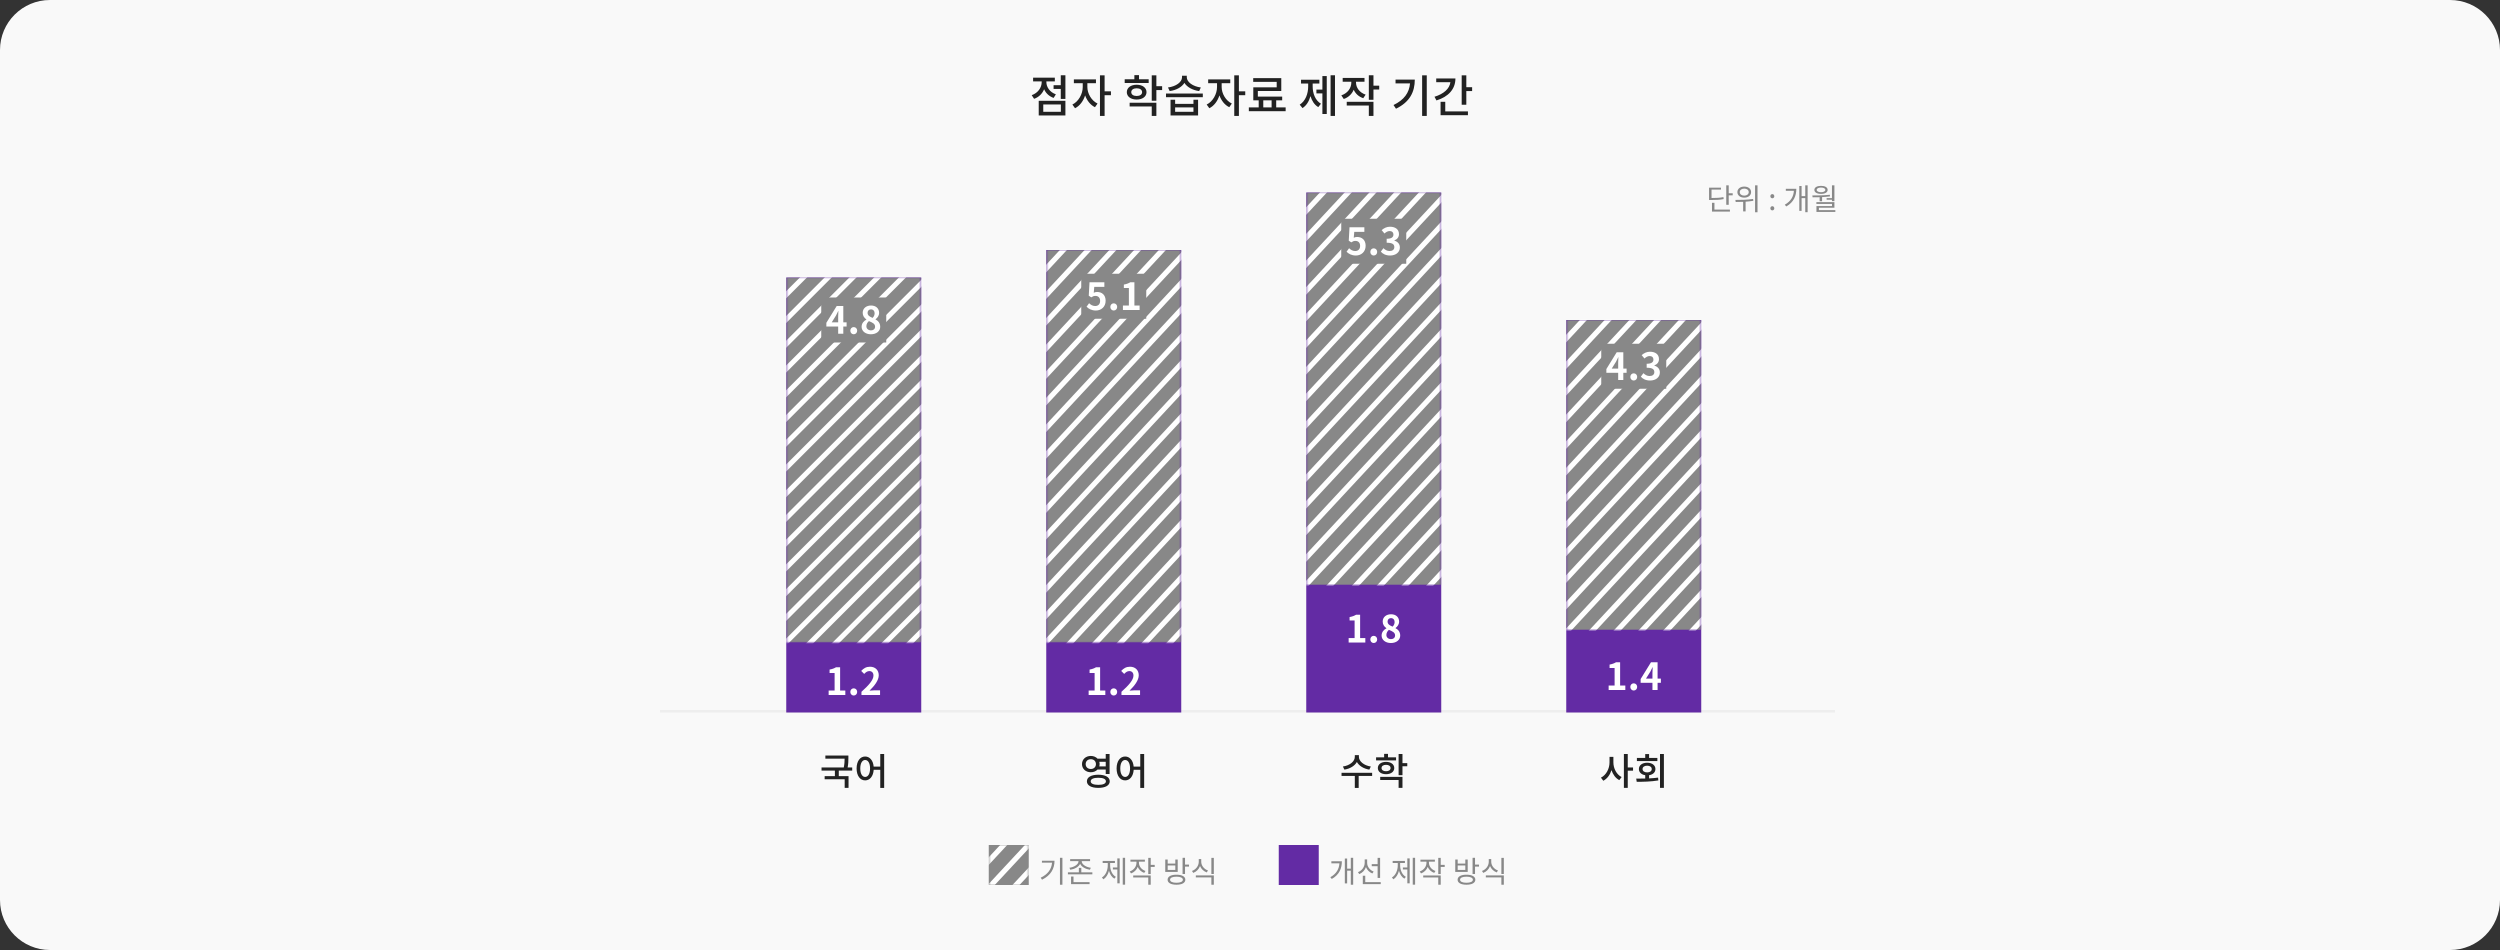 <svg width="1000" height="380" viewBox="0 0 1000 380" fill="none" xmlns="http://www.w3.org/2000/svg">
<rect x="0" y="0" width="1000" height="380" fill="#333333" stroke="none"/>
<path d="M0 20C0 8.954 8.954 0 20 0H980C991.046 0 1000 8.954 1000 20V360C1000 371.046 991.046 380 980 380H20C8.954 380 0 371.046 0 360V20Z" fill="#F9F9F9"/>
<path d="M422.347 37.728L421.447 39.168C419.647 38.538 418.333 37.278 417.649 35.694C416.929 37.44 415.561 38.862 413.635 39.528L412.681 38.07C415.201 37.188 416.677 35.046 416.677 32.832V32.562H413.239V31.068H421.933V32.562H418.549V32.832C418.549 34.848 419.935 36.882 422.347 37.728ZM417.307 41.796V44.712H424.345V41.796H417.307ZM415.489 46.188V40.32H426.163V46.188H415.489ZM424.309 30.114H426.163V39.582H424.309V35.586H421.429V34.074H424.309V30.114ZM434.946 33.282V34.848C434.946 37.368 436.548 40.248 439.014 41.418L437.988 42.876C436.17 42.012 434.784 40.212 434.046 38.16C433.326 40.428 431.886 42.372 430.014 43.29L428.952 41.814C431.436 40.626 433.092 37.548 433.092 34.848V33.282H429.546V31.752H438.384V33.282H434.946ZM444.378 36.54V38.07H441.84V46.386H439.986V30.132H441.84V36.54H444.378ZM459.471 31.716V33.192H449.877V31.716H453.747V30.042H455.601V31.716H459.471ZM452.505 36.864C452.505 37.818 453.369 38.394 454.665 38.394C455.961 38.394 456.843 37.818 456.843 36.864C456.843 35.892 455.961 35.316 454.665 35.316C453.369 35.316 452.505 35.892 452.505 36.864ZM458.607 36.864C458.607 38.628 457.005 39.816 454.665 39.816C452.325 39.816 450.723 38.628 450.723 36.864C450.723 35.082 452.325 33.894 454.665 33.894C457.005 33.894 458.607 35.082 458.607 36.864ZM451.857 42.588V41.094H462.549V46.386H460.695V42.588H451.857ZM464.853 34.488V36.018H462.549V40.302H460.695V30.132H462.549V34.488H464.853ZM480.332 34.992L479.666 36.432C477.02 36.072 474.824 34.848 473.762 33.156C472.718 34.848 470.522 36.072 467.876 36.432L467.192 34.992C470.45 34.578 472.808 32.814 472.808 30.924V30.294H474.716V30.924C474.716 32.796 477.11 34.578 480.332 34.992ZM477.38 44.712V42.966H470.054V44.712H477.38ZM477.38 41.544V39.888H479.234V46.188H468.218V39.888H470.054V41.544H477.38ZM466.4 37.404H481.124V38.88H466.4V37.404ZM488.665 33.282V34.848C488.665 37.368 490.267 40.248 492.733 41.418L491.707 42.876C489.889 42.012 488.503 40.212 487.765 38.16C487.045 40.428 485.605 42.372 483.733 43.29L482.671 41.814C485.155 40.626 486.811 37.548 486.811 34.848V33.282H483.265V31.752H492.103V33.282H488.665ZM498.097 36.54V38.07H495.559V46.386H493.705V30.132H495.559V36.54H498.097ZM505.313 40.14V42.948H508.643V40.14H505.313ZM510.479 42.948H514.259V44.478H499.535V42.948H503.477V40.14H501.317V34.92H510.677V32.76H501.281V31.266H512.513V36.396H503.135V38.646H512.873V40.14H510.479V42.948ZM525.069 33.426V34.596C525.069 37.368 526.113 40.176 528.381 41.49L527.301 42.84C525.771 41.94 524.763 40.338 524.187 38.448C523.611 40.5 522.567 42.246 521.001 43.236L519.885 41.868C522.189 40.428 523.269 37.494 523.269 34.596V33.426H520.407V31.896H527.751V33.426H525.069ZM528.957 35.838V30.438H530.703V45.594H528.957V37.35H526.563V35.838H528.957ZM532.233 30.114H533.997V46.368H532.233V30.114ZM546.253 37.854L545.299 39.276C543.481 38.682 542.185 37.44 541.483 35.892C540.763 37.602 539.413 38.934 537.505 39.6L536.533 38.142C539.107 37.278 540.529 35.208 540.529 32.976V32.688H537.073V31.176H545.803V32.688H542.401V32.976C542.401 35.028 543.769 37.026 546.253 37.854ZM538.693 42.21V40.716H549.385V46.386H547.531V42.21H538.693ZM551.689 34.272V35.802H549.385V39.924H547.531V30.114H549.385V34.272H551.689ZM558.215 31.842H565.919C565.919 36.684 563.975 40.788 558.395 43.488L557.405 42.012C561.671 39.96 563.687 37.098 564.011 33.354H558.215V31.842ZM568.853 30.132H570.707V46.386H568.853V30.132ZM574.486 31.374H582.172C582.172 35.676 579.31 38.736 574.576 40.176L573.802 38.7C577.528 37.566 579.832 35.46 580.156 32.886H574.486V31.374ZM578.104 40.716V44.568H587.176V46.08H576.232V40.716H578.104ZM586.528 34.884H588.85V36.414H586.528V41.904H584.674V30.132H586.528V34.884Z" fill="#222222"/>
<path d="M340.885 308.24H335.515V310.46H339.415V315.155H337.87V311.705H329.86V310.46H333.955V308.24H328.615V306.995H337.51C337.81 305.54 337.84 304.445 337.84 303.47H330.145V302.225H339.355V303.26C339.355 304.28 339.355 305.45 339.055 306.995H340.885V308.24ZM346.059 310.775C347.229 310.775 348.024 309.515 348.024 307.37C348.024 305.27 347.229 303.995 346.059 303.995C344.904 303.995 344.109 305.27 344.109 307.37C344.109 309.515 344.904 310.775 346.059 310.775ZM352.104 301.595H353.664V315.185H352.104V307.91H349.479C349.299 310.535 347.919 312.155 346.059 312.155C344.064 312.155 342.639 310.31 342.639 307.37C342.639 304.46 344.064 302.6 346.059 302.6C347.874 302.6 349.254 304.16 349.464 306.65H352.104V301.595Z" fill="#222222"/>
<path d="M434.265 305.645C434.265 306.815 435.135 307.595 436.335 307.595C437.505 307.595 438.375 306.815 438.375 305.645C438.375 304.46 437.505 303.68 436.335 303.68C435.135 303.68 434.265 304.46 434.265 305.645ZM442.29 304.73H439.725C439.8 305.015 439.845 305.315 439.845 305.645C439.845 305.975 439.8 306.275 439.71 306.56H442.29V304.73ZM442.29 307.805H439.02C438.39 308.495 437.43 308.9 436.335 308.9C434.31 308.9 432.795 307.55 432.795 305.645C432.795 303.725 434.31 302.375 436.335 302.375C437.445 302.375 438.39 302.795 439.02 303.47H442.29V301.595H443.835V309.59H442.29V307.805ZM439.32 313.94C441.255 313.94 442.365 313.445 442.365 312.515C442.365 311.615 441.255 311.105 439.32 311.105C437.4 311.105 436.275 311.615 436.275 312.515C436.275 313.445 437.4 313.94 439.32 313.94ZM439.32 309.89C442.14 309.89 443.895 310.865 443.895 312.515C443.895 314.18 442.14 315.155 439.32 315.155C436.5 315.155 434.76 314.18 434.76 312.515C434.76 310.865 436.5 309.89 439.32 309.89ZM450.059 310.775C451.229 310.775 452.024 309.515 452.024 307.37C452.024 305.27 451.229 303.995 450.059 303.995C448.904 303.995 448.109 305.27 448.109 307.37C448.109 309.515 448.904 310.775 450.059 310.775ZM456.104 301.595H457.664V315.185H456.104V307.91H453.479C453.299 310.535 451.919 312.155 450.059 312.155C448.064 312.155 446.639 310.31 446.639 307.37C446.639 304.46 448.064 302.6 450.059 302.6C451.874 302.6 453.254 304.16 453.464 306.65H456.104V301.595Z" fill="#222222"/>
<path d="M548.33 306.605L547.73 307.85C545.48 307.49 543.635 306.35 542.75 304.79C541.88 306.365 540.005 307.49 537.755 307.85L537.155 306.605C539.915 306.215 541.925 304.55 541.925 302.765V302.045H543.56V302.765C543.56 304.52 545.6 306.215 548.33 306.605ZM548.855 309.125V310.385H543.47V315.17H541.925V310.385H536.615V309.125H548.855ZM558.424 302.93V304.16H550.429V302.93H553.654V301.535H555.199V302.93H558.424ZM552.619 307.22C552.619 308.015 553.339 308.495 554.419 308.495C555.499 308.495 556.234 308.015 556.234 307.22C556.234 306.41 555.499 305.93 554.419 305.93C553.339 305.93 552.619 306.41 552.619 307.22ZM557.704 307.22C557.704 308.69 556.369 309.68 554.419 309.68C552.469 309.68 551.134 308.69 551.134 307.22C551.134 305.735 552.469 304.745 554.419 304.745C556.369 304.745 557.704 305.735 557.704 307.22ZM552.079 311.99V310.745H560.989V315.155H559.444V311.99H552.079ZM562.909 305.24V306.515H560.989V310.085H559.444V301.61H560.989V305.24H562.909Z" fill="#222222"/>
<path d="M645.355 302.735V304.955C645.355 307.37 646.615 309.815 648.655 310.82L647.71 312.05C646.255 311.3 645.175 309.83 644.59 308.06C644.005 309.935 642.865 311.51 641.32 312.305L640.375 311.06C642.49 310.025 643.81 307.46 643.81 304.955V302.735H645.355ZM653.215 306.98V308.255H651.1V315.155H649.555V301.61H651.1V306.98H653.215ZM662.949 303.185V304.43H654.759V303.185H658.089V301.625H659.634V303.185H662.949ZM657.024 307.61C657.024 308.45 657.774 308.96 658.869 308.96C659.949 308.96 660.699 308.45 660.699 307.61C660.699 306.785 659.949 306.275 658.869 306.275C657.774 306.275 657.024 306.785 657.024 307.61ZM659.634 310.085V311.36C660.849 311.285 662.079 311.21 663.234 311.045L663.339 312.17C660.354 312.68 657.144 312.725 654.684 312.725L654.489 311.45C655.569 311.45 656.814 311.45 658.089 311.405V310.085C656.559 309.845 655.554 308.915 655.554 307.61C655.554 306.095 656.904 305.09 658.869 305.09C660.819 305.09 662.169 306.095 662.169 307.61C662.169 308.93 661.164 309.845 659.634 310.085ZM663.999 301.595H665.559V315.155H663.999V301.595Z" fill="#222222"/>
<path d="M264 284.5H734" stroke="#EEEEEE"/>
<path d="M680.5 128H626.5V285H680.5V128Z" fill="#632BA4"/>
<path d="M576.5 77H522.5V285H576.5V77Z" fill="#632BA4"/>
<path d="M472.5 100H418.5V285H472.5V100Z" fill="#632BA4"/>
<path d="M368.5 111H314.5V285H368.5V111Z" fill="#632BA4"/>
<path d="M689.364 78.84L689.472 79.632C687.996 79.932 686.724 80.004 684.468 80.004H683.628V75.06H688.392V75.852H684.612V79.2C686.736 79.2 687.96 79.116 689.364 78.84ZM685.776 81.132V83.844H691.968V84.648H684.792V81.132H685.776ZM691.488 77.316H693.084V78.132H691.488V81.912H690.504V74.124H691.488V77.316ZM697.703 75.444C696.647 75.444 695.903 76.008 695.903 76.848C695.903 77.688 696.647 78.252 697.703 78.252C698.747 78.252 699.491 77.688 699.491 76.848C699.491 76.008 698.747 75.444 697.703 75.444ZM697.703 79.056C696.095 79.056 694.955 78.156 694.955 76.848C694.955 75.528 696.095 74.628 697.703 74.628C699.299 74.628 700.439 75.528 700.439 76.848C700.439 78.156 699.299 79.056 697.703 79.056ZM701.243 79.584L701.327 80.316C700.307 80.496 699.263 80.616 698.243 80.676V84.552H697.259V80.736C696.191 80.784 695.171 80.796 694.283 80.796L694.151 79.968C696.155 79.968 698.879 79.944 701.243 79.584ZM702.023 74.136H703.007V84.9H702.023V74.136ZM708.93 79.32C708.498 79.32 708.138 78.972 708.138 78.492C708.138 77.988 708.498 77.64 708.93 77.64C709.362 77.64 709.722 77.988 709.722 78.492C709.722 78.972 709.362 79.32 708.93 79.32ZM708.93 84.156C708.498 84.156 708.138 83.82 708.138 83.328C708.138 82.836 708.498 82.476 708.93 82.476C709.362 82.476 709.722 82.836 709.722 83.328C709.722 83.82 709.362 84.156 708.93 84.156ZM714.329 75.516H718.529C718.529 78.288 717.557 80.856 714.497 82.584L713.921 81.876C716.393 80.496 717.413 78.552 717.557 76.32H714.329V75.516ZM722.105 74.124H723.053V84.888H722.105V79.26H720.641V84.348H719.717V74.412H720.641V78.456H722.105V74.124ZM730.648 79.248H732.784V74.136H733.768V80.46H732.784V79.896H730.648V79.248ZM728.404 75.024C727.36 75.024 726.676 75.384 726.676 75.96C726.676 76.512 727.36 76.884 728.404 76.884C729.46 76.884 730.132 76.512 730.132 75.96C730.132 75.384 729.46 75.024 728.404 75.024ZM728.404 77.556C726.808 77.556 725.752 76.944 725.752 75.96C725.752 74.952 726.808 74.34 728.404 74.34C730 74.34 731.056 74.952 731.056 75.96C731.056 76.944 730 77.556 728.404 77.556ZM727.852 80.496V78.888C726.856 78.912 725.908 78.924 725.044 78.924L724.924 78.18C727 78.18 729.628 78.168 731.932 77.904L731.992 78.552C730.948 78.696 729.88 78.78 728.836 78.84V80.496H727.852ZM727.552 84.048H734.14V84.768H726.58V82.428H732.808V81.564H726.556V80.856H733.768V83.1H727.552V84.048Z" fill="#888888"/>
<mask id="mask0_0_143" style="mask-type:luminance" maskUnits="userSpaceOnUse" x="314" y="111" width="55" height="146">
<path d="M368.5 111H314.5V257H368.5V111Z" fill="white"/>
</mask>
<g mask="url(#mask0_0_143)">
<path d="M368.5 111H314.5V257H368.5V111Z" fill="#888888"/>
<path d="M377.002 56.764L375.588 55.35L272.35 158.588L273.765 160.002L377.002 56.764Z" fill="white"/>
<path d="M379.476 133.839L378.062 132.425L274.824 235.662L276.239 237.077L379.476 133.839Z" fill="white"/>
<path d="M386.901 205.964L385.487 204.55L282.249 307.787L283.664 309.202L386.901 205.964Z" fill="white"/>
<path d="M381.951 61.715L380.537 60.3L277.299 163.538L278.714 164.952L381.951 61.715Z" fill="white"/>
<path d="M384.426 138.788L383.012 137.374L279.774 240.612L281.189 242.026L384.426 138.788Z" fill="white"/>
<path d="M391.851 210.913L390.437 209.499L287.199 312.737L288.614 314.151L391.851 210.913Z" fill="white"/>
<path d="M386.901 66.663L385.487 65.249L282.249 168.487L283.664 169.901L386.901 66.663Z" fill="white"/>
<path d="M389.376 143.738L387.962 142.324L284.724 245.562L286.139 246.976L389.376 143.738Z" fill="white"/>
<path d="M396.8 215.863L395.386 214.449L292.148 317.687L293.563 319.101L396.8 215.863Z" fill="white"/>
<path d="M391.851 71.613L390.437 70.199L287.199 173.437L288.614 174.851L391.851 71.613Z" fill="white"/>
<path d="M394.325 148.688L392.911 147.274L289.673 250.512L291.088 251.926L394.325 148.688Z" fill="white"/>
<path d="M401.75 220.813L400.336 219.399L297.098 322.637L298.513 324.051L401.75 220.813Z" fill="white"/>
<path d="M396.801 76.563L395.387 75.149L292.149 178.387L293.564 179.801L396.801 76.563Z" fill="white"/>
<path d="M399.275 153.638L397.861 152.224L294.623 255.462L296.038 256.876L399.275 153.638Z" fill="white"/>
<path d="M406.7 225.763L405.286 224.349L302.049 327.587L303.463 329.001L406.7 225.763Z" fill="white"/>
<path d="M401.75 81.513L400.336 80.099L297.098 183.337L298.513 184.751L401.75 81.513Z" fill="white"/>
<path d="M404.225 158.587L402.811 157.173L299.574 260.41L300.988 261.825L404.225 158.587Z" fill="white"/>
<path d="M411.65 230.712L410.236 229.298L306.998 332.535L308.413 333.95L411.65 230.712Z" fill="white"/>
<path d="M406.7 86.462L405.286 85.048L302.049 188.285L303.463 189.7L406.7 86.462Z" fill="white"/>
<path d="M409.175 163.537L407.761 162.123L304.524 265.361L305.938 266.775L409.175 163.537Z" fill="white"/>
<path d="M416.599 235.662L415.185 234.248L311.948 337.486L313.362 338.9L416.599 235.662Z" fill="white"/>
<path d="M411.65 91.412L410.236 89.998L306.998 193.236L308.413 194.65L411.65 91.412Z" fill="white"/>
<path d="M414.124 168.487L412.71 167.073L309.472 270.311L310.887 271.725L414.124 168.487Z" fill="white"/>
<path d="M421.549 240.612L420.135 239.198L316.898 342.436L318.312 343.85L421.549 240.612Z" fill="white"/>
</g>
<mask id="mask1_0_143" style="mask-type:luminance" maskUnits="userSpaceOnUse" x="418" y="100" width="55" height="157">
<path d="M472.5 100H418.5V257H472.5V100Z" fill="white"/>
</mask>
<g mask="url(#mask1_0_143)">
<path d="M472.5 100H418.5V257H472.5V100Z" fill="#888888"/>
<path d="M479.588 40.157L481.002 41.678L377.765 152.693L376.35 151.173L479.588 40.157Z" fill="white"/>
<path d="M482.062 123.04L483.476 124.56L380.239 235.576L378.824 234.055L482.062 123.04Z" fill="white"/>
<path d="M489.487 200.598L490.901 202.118L387.664 313.134L386.249 311.614L489.487 200.598Z" fill="white"/>
<path d="M484.537 45.48L485.951 47.001L382.714 158.017L381.299 156.496L484.537 45.48Z" fill="white"/>
<path d="M487.012 128.361L488.426 129.882L385.189 240.897L383.774 239.377L487.012 128.361Z" fill="white"/>
<path d="M494.437 205.92L495.851 207.441L392.614 318.456L391.199 316.936L494.437 205.92Z" fill="white"/>
<path d="M489.487 50.802L490.901 52.322L387.664 163.338L386.249 161.818L489.487 50.802Z" fill="white"/>
<path d="M491.962 133.684L493.376 135.204L390.139 246.22L388.724 244.7L491.962 133.684Z" fill="white"/>
<path d="M499.386 211.243L500.8 212.763L397.563 323.779L396.148 322.259L499.386 211.243Z" fill="white"/>
<path d="M494.437 56.126L495.851 57.646L392.614 168.662L391.199 167.141L494.437 56.126Z" fill="white"/>
<path d="M496.911 139.007L498.325 140.528L395.088 251.543L393.673 250.023L496.911 139.007Z" fill="white"/>
<path d="M504.336 216.566L505.75 218.087L402.513 329.102L401.098 327.582L504.336 216.566Z" fill="white"/>
<path d="M499.387 61.448L500.801 62.968L397.564 173.984L396.149 172.464L499.387 61.448Z" fill="white"/>
<path d="M501.861 144.329L503.275 145.849L400.038 256.865L398.623 255.345L501.861 144.329Z" fill="white"/>
<path d="M509.286 221.888L510.7 223.408L407.463 334.424L406.048 332.904L509.286 221.888Z" fill="white"/>
<path d="M504.336 66.77L505.75 68.291L402.513 179.307L401.098 177.786L504.336 66.77Z" fill="white"/>
<path d="M506.811 149.652L508.225 151.173L404.988 262.188L403.573 260.668L506.811 149.652Z" fill="white"/>
<path d="M514.236 227.211L515.65 228.732L412.413 339.747L410.998 338.227L514.236 227.211Z" fill="white"/>
<path d="M509.286 72.093L510.7 73.614L407.463 184.629L406.048 183.109L509.286 72.093Z" fill="white"/>
<path d="M511.761 154.975L513.175 156.495L409.938 267.511L408.523 265.991L511.761 154.975Z" fill="white"/>
<path d="M519.185 232.534L520.599 234.054L417.362 345.07L415.947 343.55L519.185 232.534Z" fill="white"/>
<path d="M514.236 77.416L515.65 78.937L412.413 189.953L410.998 188.432L514.236 77.416Z" fill="white"/>
<path d="M516.71 160.297L518.124 161.818L414.887 272.833L413.472 271.313L516.71 160.297Z" fill="white"/>
<path d="M524.135 237.856L525.549 239.377L422.312 350.392L420.897 348.872L524.135 237.856Z" fill="white"/>
</g>
<mask id="mask2_0_143" style="mask-type:luminance" maskUnits="userSpaceOnUse" x="522" y="77" width="55" height="158">
<path d="M576.5 77.001H522.5V234H576.5V77.001Z" fill="white"/>
</mask>
<g mask="url(#mask2_0_143)">
<path d="M576.5 77.001H522.5V234H576.5V77.001Z" fill="#888888"/>
<path d="M583.588 17.157L585.002 18.677L481.765 129.693L480.35 128.173L583.588 17.157Z" fill="white"/>
<path d="M586.062 100.04L587.476 101.56L484.239 212.576L482.824 211.055L586.062 100.04Z" fill="white"/>
<path d="M593.487 177.598L594.901 179.118L491.664 290.134L490.249 288.614L593.487 177.598Z" fill="white"/>
<path d="M588.537 22.48L589.951 24.001L486.714 135.017L485.299 133.496L588.537 22.48Z" fill="white"/>
<path d="M591.012 105.361L592.426 106.882L489.189 217.897L487.774 216.377L591.012 105.361Z" fill="white"/>
<path d="M598.437 182.92L599.851 184.441L496.614 295.456L495.199 293.936L598.437 182.92Z" fill="white"/>
<path d="M593.487 27.802L594.901 29.323L491.664 140.338L490.249 138.818L593.487 27.802Z" fill="white"/>
<path d="M595.962 110.685L597.376 112.205L494.139 223.221L492.724 221.7L595.962 110.685Z" fill="white"/>
<path d="M603.386 188.243L604.8 189.763L501.563 300.779L500.148 299.259L603.386 188.243Z" fill="white"/>
<path d="M598.437 33.126L599.851 34.646L496.614 145.662L495.199 144.141L598.437 33.126Z" fill="white"/>
<path d="M600.911 116.007L602.325 117.528L499.088 228.543L497.673 227.023L600.911 116.007Z" fill="white"/>
<path d="M608.336 193.566L609.75 195.087L506.513 306.102L505.098 304.582L608.336 193.566Z" fill="white"/>
<path d="M603.387 38.448L604.801 39.968L501.564 150.984L500.149 149.464L603.387 38.448Z" fill="white"/>
<path d="M605.861 121.33L607.275 122.85L504.038 233.866L502.623 232.345L605.861 121.33Z" fill="white"/>
<path d="M613.286 198.888L614.7 200.408L511.463 311.424L510.048 309.904L613.286 198.888Z" fill="white"/>
<path d="M608.336 43.77L609.75 45.291L506.513 156.307L505.098 154.786L608.336 43.77Z" fill="white"/>
<path d="M610.811 126.652L612.225 128.173L508.988 239.188L507.573 237.668L610.811 126.652Z" fill="white"/>
<path d="M618.236 204.211L619.65 205.732L516.413 316.747L514.998 315.227L618.236 204.211Z" fill="white"/>
<path d="M613.286 49.093L614.7 50.614L511.463 161.629L510.048 160.109L613.286 49.093Z" fill="white"/>
<path d="M615.761 131.976L617.175 133.496L513.938 244.512L512.523 242.991L615.761 131.976Z" fill="white"/>
<path d="M623.185 209.534L624.599 211.054L521.362 322.07L519.947 320.55L623.185 209.534Z" fill="white"/>
<path d="M618.236 54.416L619.65 55.937L516.413 166.953L514.998 165.432L618.236 54.416Z" fill="white"/>
<path d="M620.71 137.297L622.124 138.818L518.887 249.833L517.472 248.313L620.71 137.297Z" fill="white"/>
<path d="M628.135 214.856L629.549 216.377L526.312 327.392L524.897 325.872L628.135 214.856Z" fill="white"/>
</g>
<mask id="mask3_0_143" style="mask-type:luminance" maskUnits="userSpaceOnUse" x="626" y="128" width="55" height="124">
<path d="M680.5 128H626.5V252H680.5V128Z" fill="white"/>
</mask>
<g mask="url(#mask3_0_143)">
<path d="M680.5 128H626.5V252H680.5V128Z" fill="#888888"/>
<path d="M687.588 68.157L689.002 69.677L585.765 180.693L584.35 179.173L687.588 68.157Z" fill="white"/>
<path d="M690.062 151.039L691.476 152.559L588.239 263.575L586.824 262.055L690.062 151.039Z" fill="white"/>
<path d="M697.487 228.598L698.901 230.118L595.664 341.134L594.249 339.614L697.487 228.598Z" fill="white"/>
<path d="M692.537 73.48L693.951 75L590.714 186.016L589.3 184.496L692.537 73.48Z" fill="white"/>
<path d="M695.012 156.361L696.426 157.882L593.189 268.897L591.774 267.377L695.012 156.361Z" fill="white"/>
<path d="M702.437 233.92L703.851 235.441L600.614 346.456L599.199 344.936L702.437 233.92Z" fill="white"/>
<path d="M697.487 78.802L698.901 80.323L595.664 191.338L594.249 189.818L697.487 78.802Z" fill="white"/>
<path d="M699.962 161.684L701.376 163.204L598.139 274.22L596.724 272.7L699.962 161.684Z" fill="white"/>
<path d="M707.386 239.243L708.8 240.763L605.563 351.779L604.149 350.259L707.386 239.243Z" fill="white"/>
<path d="M702.437 84.125L703.851 85.645L600.614 196.661L599.199 195.141L702.437 84.125Z" fill="white"/>
<path d="M704.911 167.007L706.325 168.528L603.088 279.543L601.673 278.023L704.911 167.007Z" fill="white"/>
<path d="M712.336 244.566L713.75 246.087L610.513 357.102L609.098 355.582L712.336 244.566Z" fill="white"/>
<path d="M707.387 89.448L708.801 90.969L605.564 201.984L604.149 200.464L707.387 89.448Z" fill="white"/>
<path d="M709.861 172.329L711.275 173.849L608.038 284.865L606.623 283.345L709.861 172.329Z" fill="white"/>
<path d="M717.286 249.888L718.7 251.408L615.463 362.424L614.049 360.904L717.286 249.888Z" fill="white"/>
<path d="M712.336 94.77L713.75 96.29L610.513 207.306L609.098 205.786L712.336 94.77Z" fill="white"/>
<path d="M714.811 177.652L716.225 179.173L612.988 290.188L611.573 288.668L714.811 177.652Z" fill="white"/>
<path d="M717.286 100.093L718.7 101.614L615.463 212.629L614.049 211.109L717.286 100.093Z" fill="white"/>
<path d="M719.761 182.975L721.175 184.495L617.938 295.511L616.524 293.991L719.761 182.975Z" fill="white"/>
<path d="M722.236 105.416L723.65 106.936L620.413 217.952L618.998 216.432L722.236 105.416Z" fill="white"/>
<path d="M724.71 188.297L726.124 189.818L622.887 300.833L621.472 299.313L724.71 188.297Z" fill="white"/>
</g>
<path d="M354.499 119H328.499V137H354.499V119Z" fill="#888888"/>
<path d="M458.5 109.5H432.5V127.5H458.5V109.5Z" fill="#888888"/>
<path d="M562.5 87.501H536.5V105.5H562.5V87.501Z" fill="#888888"/>
<path d="M666.5 137.5H640.5V155.5H666.5V137.5Z" fill="#888888"/>
<path d="M332.687 128.94H335.267V126.675C335.267 126.03 335.327 125.025 335.357 124.38H335.297C335.027 124.965 334.727 125.58 334.412 126.18L332.687 128.94ZM338.642 128.94V130.62H337.322V133.5H335.267V130.62H330.542V129.12L334.682 122.4H337.322V128.94H338.642ZM341.49 133.71C340.71 133.71 340.125 133.08 340.125 132.27C340.125 131.46 340.71 130.83 341.49 130.83C342.285 130.83 342.87 131.46 342.87 132.27C342.87 133.08 342.285 133.71 341.49 133.71ZM348.348 133.71C346.233 133.71 344.643 132.48 344.643 130.74C344.643 129.315 345.513 128.4 346.548 127.845V127.77C345.693 127.155 345.078 126.315 345.078 125.13C345.078 123.345 346.488 122.205 348.423 122.205C350.388 122.205 351.648 123.39 351.648 125.16C351.648 126.255 350.958 127.17 350.223 127.695V127.77C351.243 128.325 352.083 129.225 352.083 130.74C352.083 132.42 350.598 133.71 348.348 133.71ZM349.053 127.155C349.593 126.585 349.848 125.955 349.848 125.295C349.848 124.395 349.308 123.75 348.378 123.75C347.628 123.75 347.028 124.245 347.028 125.13C347.028 126.18 347.883 126.69 349.053 127.155ZM348.408 132.15C349.338 132.15 350.028 131.625 350.028 130.665C350.028 129.51 349.008 129.03 347.568 128.445C346.968 128.925 346.548 129.675 346.548 130.5C346.548 131.505 347.373 132.15 348.408 132.15Z" fill="white"/>
<path d="M438.368 124.21C436.613 124.21 435.443 123.52 434.618 122.695L435.638 121.285C436.268 121.9 437.048 122.41 438.083 122.41C439.238 122.41 440.048 121.675 440.048 120.37C440.048 119.08 439.298 118.36 438.173 118.36C437.513 118.36 437.153 118.525 436.508 118.945L435.503 118.285L435.803 112.9H441.743V114.745H437.708L437.498 117.1C437.933 116.89 438.323 116.785 438.833 116.785C440.693 116.785 442.253 117.895 442.253 120.31C442.253 122.785 440.423 124.21 438.368 124.21ZM445.491 124.21C444.711 124.21 444.126 123.58 444.126 122.77C444.126 121.96 444.711 121.33 445.491 121.33C446.286 121.33 446.871 121.96 446.871 122.77C446.871 123.58 446.286 124.21 445.491 124.21ZM449.169 124V122.215H451.554V115.195H449.544V113.83C450.654 113.62 451.419 113.335 452.124 112.9H453.759V122.215H455.844V124H449.169Z" fill="white"/>
<path d="M542.368 102.21C540.613 102.21 539.443 101.52 538.618 100.695L539.638 99.285C540.268 99.9 541.048 100.41 542.083 100.41C543.238 100.41 544.048 99.675 544.048 98.37C544.048 97.08 543.298 96.36 542.173 96.36C541.513 96.36 541.153 96.525 540.508 96.945L539.503 96.285L539.803 90.9H545.743V92.745H541.708L541.498 95.1C541.933 94.89 542.323 94.785 542.833 94.785C544.693 94.785 546.253 95.895 546.253 98.31C546.253 100.785 544.423 102.21 542.368 102.21ZM549.491 102.21C548.711 102.21 548.126 101.58 548.126 100.77C548.126 99.96 548.711 99.33 549.491 99.33C550.286 99.33 550.871 99.96 550.871 100.77C550.871 101.58 550.286 102.21 549.491 102.21ZM556.049 102.21C554.294 102.21 553.109 101.55 552.329 100.665L553.364 99.27C554.024 99.915 554.834 100.41 555.839 100.41C556.964 100.41 557.729 99.855 557.729 98.865C557.729 97.77 557.084 97.095 554.669 97.095V95.505C556.709 95.505 557.369 94.8 557.369 93.81C557.369 92.94 556.829 92.43 555.884 92.415C555.089 92.43 554.444 92.805 553.784 93.405L552.659 92.055C553.619 91.215 554.684 90.69 555.989 90.69C558.134 90.69 559.589 91.74 559.589 93.645C559.589 94.845 558.914 95.715 557.729 96.18V96.255C558.989 96.6 559.949 97.53 559.949 98.985C559.949 101.025 558.164 102.21 556.049 102.21Z" fill="white"/>
<path d="M644.688 147.44H647.268V145.175C647.268 144.53 647.328 143.525 647.358 142.88H647.298C647.028 143.465 646.728 144.08 646.413 144.68L644.688 147.44ZM650.643 147.44V149.12H649.323V152H647.268V149.12H642.543V147.62L646.683 140.9H649.323V147.44H650.643ZM653.491 152.21C652.711 152.21 652.126 151.58 652.126 150.77C652.126 149.96 652.711 149.33 653.491 149.33C654.286 149.33 654.871 149.96 654.871 150.77C654.871 151.58 654.286 152.21 653.491 152.21ZM660.049 152.21C658.294 152.21 657.109 151.55 656.329 150.665L657.364 149.27C658.024 149.915 658.834 150.41 659.839 150.41C660.964 150.41 661.729 149.855 661.729 148.865C661.729 147.77 661.084 147.095 658.669 147.095V145.505C660.709 145.505 661.369 144.8 661.369 143.81C661.369 142.94 660.829 142.43 659.884 142.415C659.089 142.43 658.444 142.805 657.784 143.405L656.659 142.055C657.619 141.215 658.684 140.69 659.989 140.69C662.134 140.69 663.589 141.74 663.589 143.645C663.589 144.845 662.914 145.715 661.729 146.18V146.255C662.989 146.6 663.949 147.53 663.949 148.985C663.949 151.025 662.164 152.21 660.049 152.21Z" fill="white"/>
<path d="M331.457 278V276.215H333.842V269.195H331.832V267.83C332.942 267.62 333.707 267.335 334.412 266.9H336.047V276.215H338.132V278H331.457ZM341.49 278.21C340.71 278.21 340.125 277.58 340.125 276.77C340.125 275.96 340.71 275.33 341.49 275.33C342.285 275.33 342.87 275.96 342.87 276.77C342.87 277.58 342.285 278.21 341.49 278.21ZM344.583 278V276.725C347.598 274.025 349.383 271.94 349.383 270.23C349.383 269.105 348.768 268.43 347.718 268.43C346.908 268.43 346.233 268.955 345.678 269.57L344.478 268.37C345.498 267.29 346.488 266.69 348.003 266.69C350.103 266.69 351.498 268.04 351.498 270.11C351.498 272.12 349.833 274.28 347.808 276.26C348.363 276.2 349.098 276.14 349.608 276.14H352.023V278H344.583Z" fill="white"/>
<path d="M435.457 278V276.215H437.842V269.195H435.832V267.83C436.942 267.62 437.707 267.335 438.412 266.9H440.047V276.215H442.132V278H435.457ZM445.49 278.21C444.71 278.21 444.125 277.58 444.125 276.77C444.125 275.96 444.71 275.33 445.49 275.33C446.285 275.33 446.87 275.96 446.87 276.77C446.87 277.58 446.285 278.21 445.49 278.21ZM448.583 278V276.725C451.598 274.025 453.383 271.94 453.383 270.23C453.383 269.105 452.768 268.43 451.718 268.43C450.908 268.43 450.233 268.955 449.678 269.57L448.478 268.37C449.498 267.29 450.488 266.69 452.003 266.69C454.103 266.69 455.498 268.04 455.498 270.11C455.498 272.12 453.833 274.28 451.808 276.26C452.363 276.2 453.098 276.14 453.608 276.14H456.023V278H448.583Z" fill="white"/>
<path d="M643.457 276V274.215H645.842V267.195H643.832V265.83C644.942 265.62 645.707 265.335 646.412 264.9H648.047V274.215H650.132V276H643.457ZM653.49 276.21C652.71 276.21 652.125 275.58 652.125 274.77C652.125 273.96 652.71 273.33 653.49 273.33C654.285 273.33 654.87 273.96 654.87 274.77C654.87 275.58 654.285 276.21 653.49 276.21ZM658.398 271.44H660.978V269.175C660.978 268.53 661.038 267.525 661.068 266.88H661.008C660.738 267.465 660.438 268.08 660.123 268.68L658.398 271.44ZM664.353 271.44V273.12H663.033V276H660.978V273.12H656.253V271.62L660.393 264.9H663.033V271.44H664.353Z" fill="white"/>
<path d="M539.457 257V255.215H541.842V248.195H539.832V246.83C540.942 246.62 541.707 246.335 542.412 245.9H544.047V255.215H546.132V257H539.457ZM549.49 257.21C548.71 257.21 548.125 256.58 548.125 255.77C548.125 254.96 548.71 254.33 549.49 254.33C550.285 254.33 550.87 254.96 550.87 255.77C550.87 256.58 550.285 257.21 549.49 257.21ZM556.348 257.21C554.233 257.21 552.643 255.98 552.643 254.24C552.643 252.815 553.513 251.9 554.548 251.345V251.27C553.693 250.655 553.078 249.815 553.078 248.63C553.078 246.845 554.488 245.705 556.423 245.705C558.388 245.705 559.648 246.89 559.648 248.66C559.648 249.755 558.958 250.67 558.223 251.195V251.27C559.243 251.825 560.083 252.725 560.083 254.24C560.083 255.92 558.598 257.21 556.348 257.21ZM557.053 250.655C557.593 250.085 557.848 249.455 557.848 248.795C557.848 247.895 557.308 247.25 556.378 247.25C555.628 247.25 555.028 247.745 555.028 248.63C555.028 249.68 555.883 250.19 557.053 250.655ZM556.408 255.65C557.338 255.65 558.028 255.125 558.028 254.165C558.028 253.01 557.008 252.53 555.568 251.945C554.968 252.425 554.548 253.175 554.548 254C554.548 255.005 555.373 255.65 556.408 255.65Z" fill="white"/>
<path d="M416.772 344.288H421.812C421.812 347.396 420.384 350.132 416.808 351.884L416.28 351.08C419.172 349.7 420.612 347.636 420.816 345.08H416.772V344.288ZM423.984 343.124H424.968V353.888H423.984V343.124ZM428.135 347.9L427.763 347.108C429.671 346.856 431.411 345.788 431.411 344.468V344.444H428.063V343.652H436.031V344.444H432.683V344.468C432.683 345.788 434.423 346.856 436.331 347.108L435.959 347.9C434.219 347.636 432.635 346.772 432.047 345.524C431.459 346.772 429.875 347.636 428.135 347.9ZM429.407 350.612V352.844H435.827V353.648H428.423V350.612H429.407ZM432.527 348.932H436.943V349.736H427.163V348.932H431.543V347.144H432.527V348.932ZM444.054 345.188V346.16C444.054 348.032 444.858 349.904 446.346 350.744L445.746 351.464C444.702 350.84 443.958 349.688 443.586 348.32C443.214 349.796 442.434 351.056 441.366 351.728L440.766 350.996C442.266 350.096 443.106 348.14 443.106 346.16V345.188H441.066V344.384H445.974V345.188H444.054ZM446.934 346.988V343.364H447.87V353.324H446.934V347.792H445.158V346.988H446.934ZM449.094 343.112H450.042V353.876H449.094V343.112ZM458.189 348.392L457.685 349.16C456.485 348.74 455.561 347.864 455.093 346.76C454.637 347.96 453.665 348.908 452.405 349.376L451.889 348.596C453.509 348.032 454.589 346.64 454.589 345.104V344.672H452.177V343.88H457.949V344.672H455.573V345.092C455.573 346.52 456.605 347.852 458.189 348.392ZM453.281 350.984V350.192H460.289V353.9H459.305V350.984H453.281ZM461.885 345.956V346.772H460.289V349.616H459.305V343.136H460.289V345.956H461.885ZM470.123 347.972V346.196H467.075V347.972H470.123ZM471.083 343.808V348.764H466.103V343.808H467.075V345.428H470.123V343.808H471.083ZM470.591 353.108C472.175 353.108 473.147 352.652 473.147 351.884C473.147 351.116 472.175 350.672 470.591 350.672C468.983 350.672 468.023 351.116 468.023 351.884C468.023 352.652 468.983 353.108 470.591 353.108ZM470.591 349.88C472.775 349.88 474.131 350.612 474.131 351.884C474.131 353.156 472.775 353.888 470.591 353.888C468.395 353.888 467.039 353.156 467.039 351.884C467.039 350.612 468.395 349.88 470.591 349.88ZM474.011 345.836H475.607V346.652H474.011V349.604H473.027V343.124H474.011V345.836ZM483.191 348.188L482.699 348.968C481.463 348.524 480.491 347.6 480.011 346.412C479.543 347.684 478.559 348.68 477.299 349.16L476.795 348.38C478.415 347.792 479.507 346.292 479.507 344.684V343.628H480.491V344.684C480.491 346.232 481.595 347.636 483.191 348.188ZM478.331 350.948V350.156H485.531V353.9H484.547V350.948H478.331ZM484.547 343.136H485.531V349.604H484.547V343.136Z" fill="#888888"/>
<path d="M532.544 344.516H536.744C536.744 347.288 535.772 349.856 532.712 351.584L532.136 350.876C534.608 349.496 535.628 347.552 535.772 345.32H532.544V344.516ZM540.32 343.124H541.268V353.888H540.32V348.26H538.856V353.348H537.932V343.412H538.856V347.456H540.32V343.124ZM551.047 351.176V346.472H548.695V345.656H551.047V343.136H552.043V351.176H551.047ZM549.463 348.632L548.947 349.388C547.759 348.92 546.835 347.996 546.379 346.832C545.923 348.116 544.963 349.136 543.703 349.64L543.187 348.86C544.795 348.272 545.875 346.748 545.875 345.104V343.772H546.859V345.14C546.859 346.64 547.915 348.056 549.463 348.632ZM546.103 352.844H552.295V353.648H545.119V350.288H546.103V352.844ZM560.054 345.188V346.16C560.054 348.032 560.858 349.904 562.346 350.744L561.746 351.464C560.702 350.84 559.958 349.688 559.586 348.32C559.214 349.796 558.434 351.056 557.366 351.728L556.766 350.996C558.266 350.096 559.106 348.14 559.106 346.16V345.188H557.066V344.384H561.974V345.188H560.054ZM562.934 346.988V343.364H563.87V353.324H562.934V347.792H561.158V346.988H562.934ZM565.094 343.112H566.042V353.876H565.094V343.112ZM574.189 348.392L573.685 349.16C572.485 348.74 571.561 347.864 571.093 346.76C570.637 347.96 569.665 348.908 568.405 349.376L567.889 348.596C569.509 348.032 570.589 346.64 570.589 345.104V344.672H568.177V343.88H573.949V344.672H571.573V345.092C571.573 346.52 572.605 347.852 574.189 348.392ZM569.281 350.984V350.192H576.289V353.9H575.305V350.984H569.281ZM577.885 345.956V346.772H576.289V349.616H575.305V343.136H576.289V345.956H577.885ZM586.123 347.972V346.196H583.075V347.972H586.123ZM587.083 343.808V348.764H582.103V343.808H583.075V345.428H586.123V343.808H587.083ZM586.591 353.108C588.175 353.108 589.147 352.652 589.147 351.884C589.147 351.116 588.175 350.672 586.591 350.672C584.983 350.672 584.023 351.116 584.023 351.884C584.023 352.652 584.983 353.108 586.591 353.108ZM586.591 349.88C588.775 349.88 590.131 350.612 590.131 351.884C590.131 353.156 588.775 353.888 586.591 353.888C584.395 353.888 583.039 353.156 583.039 351.884C583.039 350.612 584.395 349.88 586.591 349.88ZM590.011 345.836H591.607V346.652H590.011V349.604H589.027V343.124H590.011V345.836ZM599.191 348.188L598.699 348.968C597.463 348.524 596.491 347.6 596.011 346.412C595.543 347.684 594.559 348.68 593.299 349.16L592.795 348.38C594.415 347.792 595.507 346.292 595.507 344.684V343.628H596.491V344.684C596.491 346.232 597.595 347.636 599.191 348.188ZM594.331 350.948V350.156H601.531V353.9H600.547V350.948H594.331ZM600.547 343.136H601.531V349.604H600.547V343.136Z" fill="#888888"/>
<path d="M527.5 338H511.5V354H527.5V338Z" fill="#632BA4"/>
<path d="M411.5 338H395.5V354H411.5V338Z" fill="#888888"/>
<mask id="mask4_0_143" style="mask-type:luminance" maskUnits="userSpaceOnUse" x="395" y="338" width="17" height="17">
<path d="M411.5 338H395.5V354H411.5V338Z" fill="white"/>
</mask>
<g mask="url(#mask4_0_143)">
<path d="M398.588 297L400.002 298.521L296.765 409.537L295.35 408.016L398.588 297Z" fill="white"/>
<path d="M403.537 302.323L404.951 303.844L301.714 414.859L300.299 413.339L403.537 302.323Z" fill="white"/>
<path d="M408.487 307.646L409.901 309.166L306.664 420.182L305.249 418.661L408.487 307.646Z" fill="white"/>
<path d="M413.437 312.968L414.851 314.489L311.614 425.504L310.199 423.984L413.437 312.968Z" fill="white"/>
<path d="M418.387 318.292L419.801 319.812L316.564 430.828L315.149 429.307L418.387 318.292Z" fill="white"/>
<path d="M423.336 323.613L424.75 325.134L321.513 436.149L320.098 434.629L423.336 323.613Z" fill="white"/>
<path d="M428.286 328.937L429.7 330.457L326.463 441.473L325.048 439.952L428.286 328.937Z" fill="white"/>
<path d="M433.236 334.259L434.65 335.78L331.413 446.795L329.998 445.275L433.236 334.259Z" fill="white"/>
</g>
</svg>
